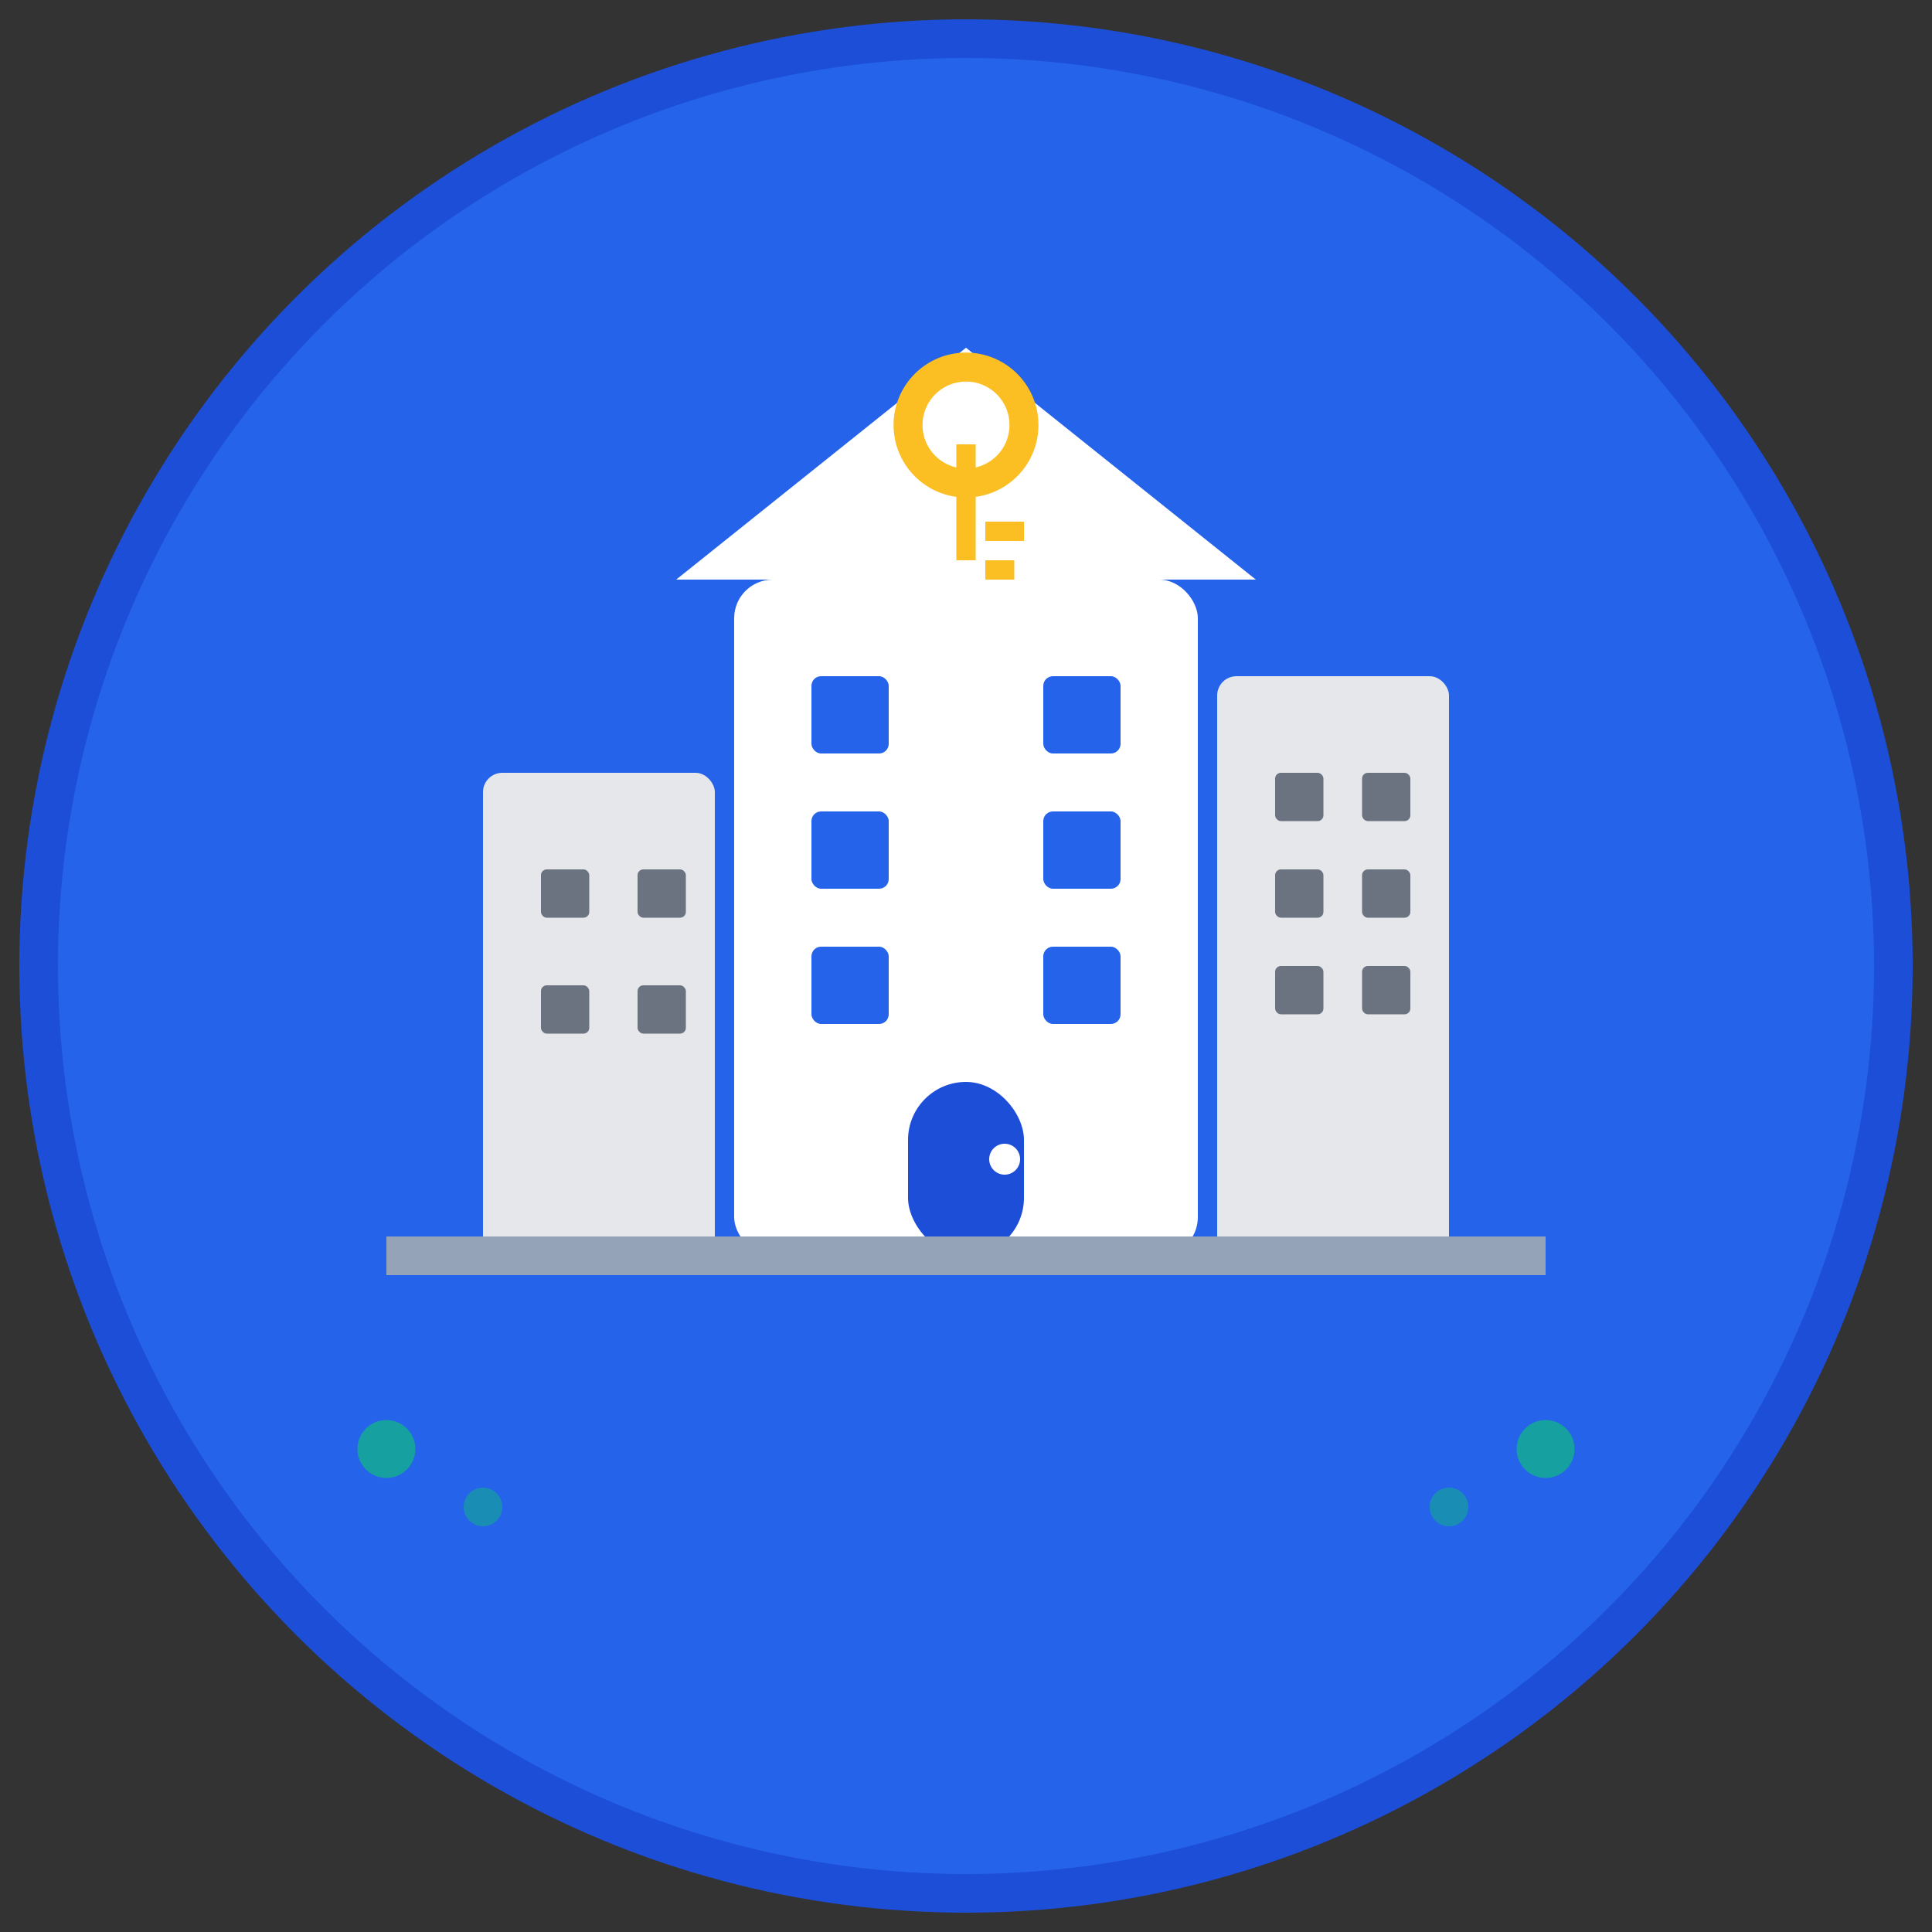 <svg xmlns="http://www.w3.org/2000/svg" viewBox="0 0 100 100" width="100" height="100">
    <rect x="0" y="0" width="100" height="100" fill="#333333" stroke="none"/>
    <!-- Background Circle -->
    <circle cx="50" cy="50" r="48" fill="#2563eb" stroke="#1d4ed8" stroke-width="2"/>

    <!-- Building Structure -->
    <g transform="translate(50, 50)">
        <!-- Main Building -->
        <rect x="-12" y="-20" width="24" height="35" fill="#ffffff" rx="2"/>

        <!-- Building Top -->
        <polygon points="-15,-20 0,-32 15,-20" fill="#ffffff"/>

        <!-- Windows Row 1 -->
        <rect x="-8" y="-15" width="4" height="4" fill="#2563eb" rx="0.5"/>
        <rect x="4" y="-15" width="4" height="4" fill="#2563eb" rx="0.5"/>

        <!-- Windows Row 2 -->
        <rect x="-8" y="-8" width="4" height="4" fill="#2563eb" rx="0.5"/>
        <rect x="4" y="-8" width="4" height="4" fill="#2563eb" rx="0.5"/>

        <!-- Windows Row 3 -->
        <rect x="-8" y="-1" width="4" height="4" fill="#2563eb" rx="0.5"/>
        <rect x="4" y="-1" width="4" height="4" fill="#2563eb" rx="0.5"/>

        <!-- Door -->
        <rect x="-3" y="6" width="6" height="9" fill="#1d4ed8" rx="3"/>
        <circle cx="2" cy="10" r="0.8" fill="#ffffff"/>

        <!-- Left Building -->
        <rect x="-25" y="-10" width="12" height="25" fill="#e5e7eb" rx="1"/>
        <rect x="-22" y="-5" width="2.5" height="2.5" fill="#6b7280" rx="0.3"/>
        <rect x="-17" y="-5" width="2.5" height="2.5" fill="#6b7280" rx="0.3"/>
        <rect x="-22" y="1" width="2.5" height="2.5" fill="#6b7280" rx="0.3"/>
        <rect x="-17" y="1" width="2.5" height="2.5" fill="#6b7280" rx="0.3"/>

        <!-- Right Building -->
        <rect x="13" y="-15" width="12" height="30" fill="#e5e7eb" rx="1"/>
        <rect x="16" y="-10" width="2.5" height="2.5" fill="#6b7280" rx="0.3"/>
        <rect x="20.5" y="-10" width="2.5" height="2.5" fill="#6b7280" rx="0.3"/>
        <rect x="16" y="-5" width="2.5" height="2.5" fill="#6b7280" rx="0.3"/>
        <rect x="20.5" y="-5" width="2.5" height="2.5" fill="#6b7280" rx="0.3"/>
        <rect x="16" y="0" width="2.5" height="2.5" fill="#6b7280" rx="0.3"/>
        <rect x="20.5" y="0" width="2.5" height="2.5" fill="#6b7280" rx="0.3"/>

        <!-- Key Symbol -->
        <g transform="translate(0, -28)">
            <circle cx="0" cy="0" r="3" fill="none" stroke="#fbbf24" stroke-width="1.5"/>
            <rect x="-0.5" y="1" width="1" height="6" fill="#fbbf24"/>
            <rect x="1" y="5" width="2" height="1" fill="#fbbf24"/>
            <rect x="1" y="7" width="1.5" height="1" fill="#fbbf24"/>
        </g>

        <!-- Ground Line -->
        <line x1="-30" y1="15" x2="30" y2="15" stroke="#94a3b8" stroke-width="2"/>

        <!-- Decorative Elements -->
        <circle cx="-30" cy="25" r="1.5" fill="#10b981" opacity="0.7"/>
        <circle cx="30" cy="25" r="1.5" fill="#10b981" opacity="0.7"/>
        <circle cx="-25" cy="28" r="1" fill="#10b981" opacity="0.5"/>
        <circle cx="25" cy="28" r="1" fill="#10b981" opacity="0.5"/>
    </g>
</svg>